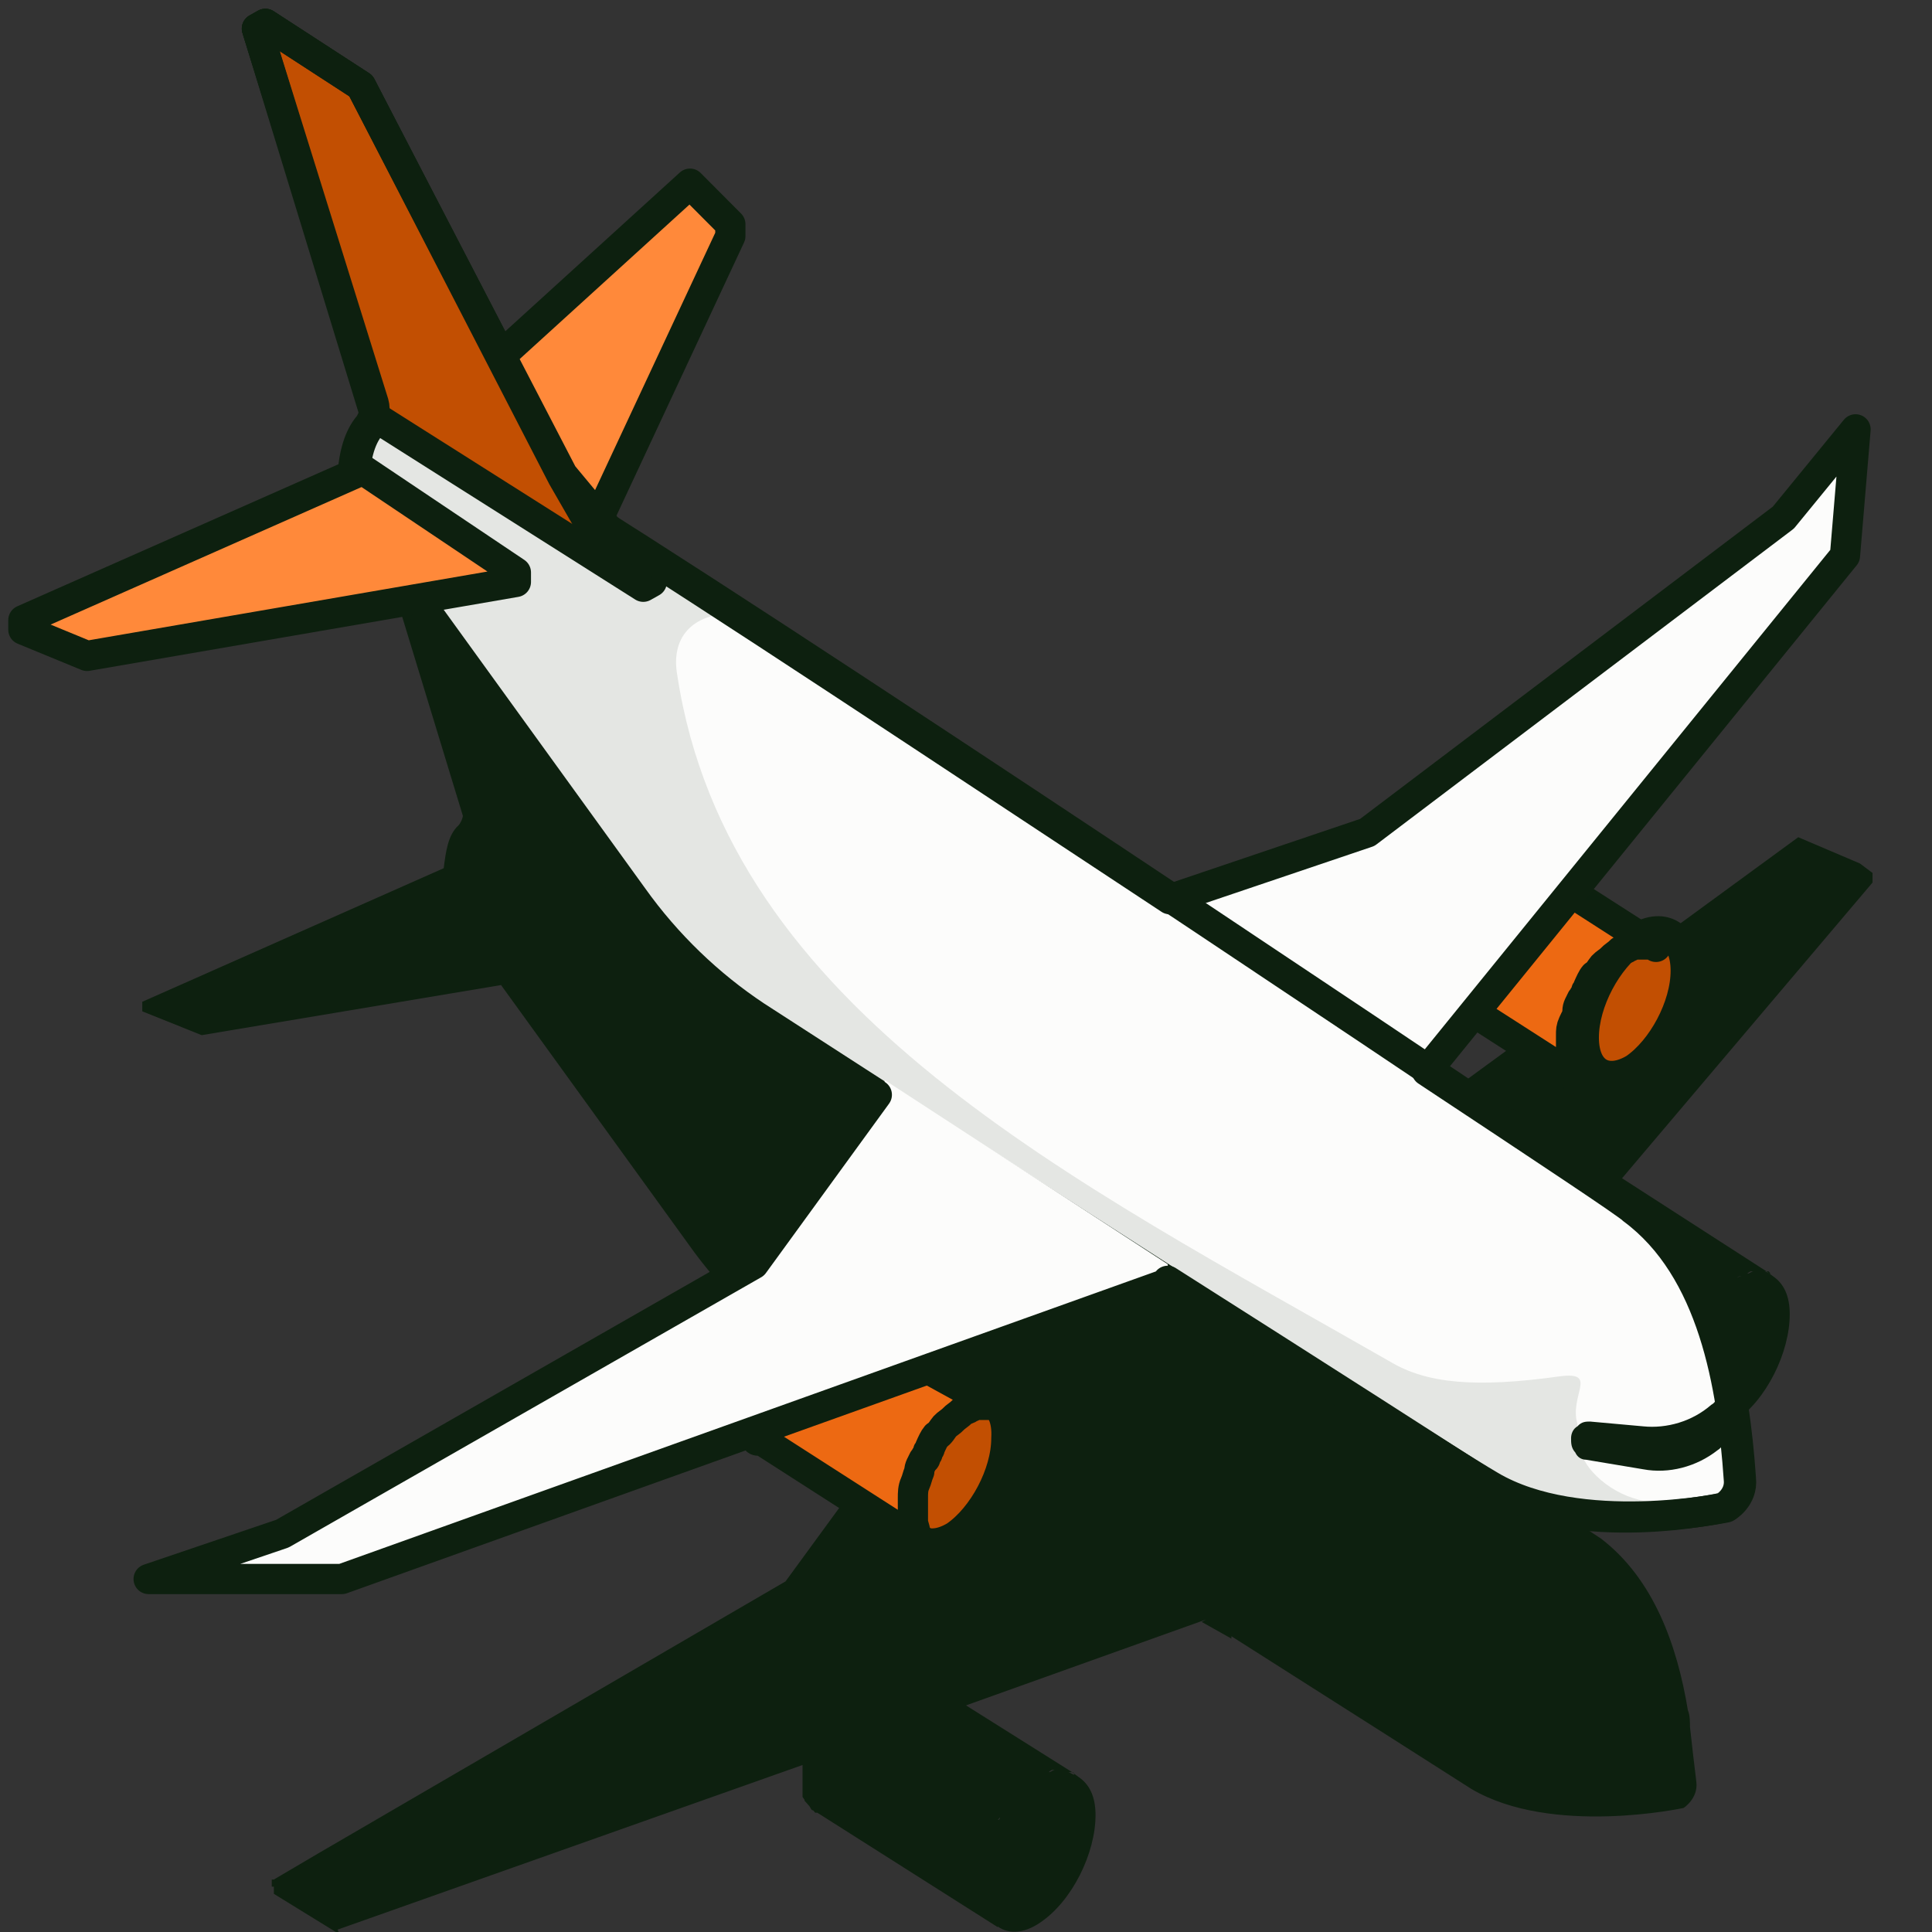 <?xml version="1.0" encoding="UTF-8" standalone="no"?><svg xmlns="http://www.w3.org/2000/svg" fill="none" height="44" style="" viewBox="0 0 44 44" width="44">
<rect x="0" y="0" width="44" height="44" fill="#333333" stroke="none"/>
<g clip-path="url(#clip0_246_4074)">
<path d="M10.105 19.773C10.154 19.392 10.202 19.012 10.444 18.795C10.492 18.741 10.541 18.632 10.541 18.578L8.123 10.647V10.592L10.105 11.896L10.251 11.788L13.152 17.383L17.02 13.852L17.89 14.721V14.938L15.182 20.751L15.424 21.076C18.422 22.978 22.435 25.585 26.158 28.03L30.703 26.563L40.954 19.067L42.356 19.664L42.646 19.881V20.099L36.941 26.834L40.229 28.953L40.374 29.062C40.615 29.225 40.76 29.496 40.76 29.931C40.76 30.8 40.229 31.886 39.503 32.375C39.117 32.647 38.73 32.647 38.488 32.43C38.536 32.43 38.536 32.484 38.536 32.484L34.426 29.877L32.396 32.267C34.523 33.679 36.022 34.765 36.457 35.037C37.666 35.96 38.198 37.481 38.44 38.948C38.488 39.057 38.488 39.22 38.488 39.328C38.536 39.763 38.585 40.197 38.633 40.578C38.681 40.958 38.343 41.175 38.343 41.175C38.343 41.175 35.345 41.827 33.508 40.741C32.831 40.306 30.607 38.894 28.044 37.264V37.318L27.367 36.938L27.464 36.884L22 38.839L24.418 40.36L24.563 40.469C24.804 40.632 24.95 40.904 24.95 41.338C24.95 42.207 24.418 43.294 23.692 43.783C23.305 44.054 22.919 44.054 22.677 43.837C22.725 43.837 22.725 43.891 22.725 43.891L18.615 41.284C18.615 41.284 18.615 41.284 18.567 41.284C18.567 41.284 18.567 41.284 18.519 41.23C18.47 41.23 18.47 41.175 18.422 41.121L18.374 41.067C18.374 41.067 18.374 41.067 18.325 41.012C18.325 40.958 18.277 40.958 18.277 40.904C18.277 40.904 18.277 40.904 18.277 40.849C18.277 40.849 18.277 40.849 18.277 40.795V40.741V40.686V40.632V40.578V40.523V40.469V40.415V40.36V40.306V40.252C18.277 40.252 18.277 40.252 18.277 40.197L7.688 43.946L7.736 44.054L6.237 43.131V42.968H6.189V42.805H6.237L7.253 42.207L17.89 36.015L20.549 32.375C19.244 31.506 18.374 30.963 18.374 30.963C17.407 30.311 16.536 29.496 15.811 28.518L11.411 22.434L4.593 23.575L3.24 23.032V22.815L10.105 19.773ZM40.084 28.953C40.035 28.953 39.987 28.953 39.987 28.953C40.035 28.953 40.132 28.953 40.18 28.953C40.132 28.953 40.132 28.953 40.084 28.953ZM39.552 29.116C39.6 29.062 39.648 29.062 39.697 29.062C39.6 29.062 39.6 29.062 39.552 29.116ZM39.89 28.953C39.842 28.953 39.842 28.953 39.89 28.953C39.842 28.953 39.793 29.007 39.793 29.007C39.842 29.007 39.89 28.953 39.938 28.953C39.89 28.953 39.89 28.953 39.89 28.953ZM38.488 30.311C38.488 30.365 38.488 30.365 38.488 30.311ZM38.391 32.267C38.391 32.212 38.343 32.212 38.391 32.267C38.343 32.212 38.343 32.212 38.391 32.267ZM40.277 28.953H40.229C40.229 28.953 40.229 28.953 40.18 28.953C40.229 28.953 40.277 29.007 40.325 29.007C40.325 29.007 40.325 29.007 40.277 28.953ZM24.224 40.306C24.176 40.306 24.128 40.306 24.128 40.306C24.176 40.306 24.273 40.306 24.321 40.306C24.273 40.306 24.224 40.306 24.224 40.306ZM23.789 40.415C23.741 40.469 23.692 40.469 23.644 40.469C23.692 40.469 23.741 40.415 23.789 40.415ZM23.402 40.632C23.354 40.686 23.354 40.686 23.402 40.632ZM22.967 41.121C22.919 41.175 22.919 41.175 22.967 41.121ZM23.112 40.904L23.16 40.849C23.16 40.849 23.16 40.904 23.112 40.904ZM23.982 40.306C23.934 40.306 23.886 40.36 23.886 40.36C23.934 40.36 23.982 40.306 24.031 40.306C24.031 40.306 24.031 40.306 23.982 40.306ZM22.774 41.392C22.725 41.447 22.725 41.447 22.725 41.447C22.774 41.447 22.774 41.392 22.774 41.392ZM24.418 40.36H24.369C24.369 40.36 24.369 40.36 24.321 40.36C24.369 40.36 24.418 40.415 24.466 40.415C24.466 40.36 24.418 40.36 24.418 40.36Z" fill="#0D200F"/>
<path d="M28.092 29.279L27.27 29.605L27.899 29.985L28.092 29.279Z" fill="#0D200F" opacity="0.4"/>
<path d="M37.231 21.402C36.602 21.837 36.07 22.815 36.07 23.63C36.07 24.444 36.602 24.716 37.231 24.336C37.859 23.901 38.391 22.923 38.391 22.108C38.391 21.294 37.859 20.968 37.231 21.402Z" fill="#C24F02" stroke="#0D200F" stroke-linecap="round" stroke-linejoin="round" stroke-width="0.688"/>
<path d="M32.299 21.185V21.131V21.076V21.022V20.968V20.913V20.859V20.805V20.75V20.696V20.642V20.587V20.533V20.479V20.425V20.37C32.299 20.37 32.299 20.316 32.347 20.316C32.347 20.316 32.347 20.262 32.396 20.262V20.207V20.153L32.444 20.099C32.444 20.099 32.444 20.044 32.492 20.044C32.492 20.044 32.492 20.044 32.492 19.99C32.492 19.936 32.541 19.936 32.541 19.881L32.589 19.827C32.589 19.827 32.589 19.773 32.637 19.773L32.686 19.718L32.734 19.664L32.782 19.61L32.831 19.555L32.879 19.501L32.928 19.447L32.976 19.392C32.976 19.392 32.976 19.392 33.024 19.338L33.073 19.284C33.073 19.284 33.121 19.284 33.121 19.23C33.121 19.23 33.169 19.23 33.169 19.175H33.218C33.218 19.175 33.266 19.175 33.266 19.121H33.314H33.363H33.411H33.459H33.508C33.508 19.121 33.508 19.121 33.556 19.121H33.604H33.653H33.701C33.701 19.121 33.701 19.121 33.749 19.121H33.798H33.846H33.895C33.943 19.121 33.943 19.121 33.991 19.175L37.714 21.565C37.714 21.565 37.666 21.511 37.618 21.511H37.569C37.521 21.511 37.521 21.511 37.473 21.511C37.473 21.511 37.424 21.511 37.376 21.511C37.376 21.511 37.328 21.511 37.279 21.511C37.279 21.511 37.279 21.511 37.231 21.511C37.182 21.511 37.134 21.565 37.086 21.565C37.037 21.62 36.941 21.62 36.892 21.674C36.844 21.728 36.747 21.783 36.699 21.837C36.651 21.891 36.554 21.945 36.505 22C36.457 22.054 36.409 22.163 36.312 22.217C36.264 22.271 36.215 22.38 36.167 22.489C36.167 22.543 36.119 22.543 36.119 22.597C36.119 22.652 36.07 22.652 36.07 22.706C36.07 22.706 36.07 22.76 36.022 22.76C35.974 22.869 35.925 22.923 35.925 23.032C35.925 23.141 35.877 23.195 35.829 23.304C35.78 23.412 35.78 23.466 35.78 23.575C35.78 23.684 35.78 23.793 35.78 23.847C35.78 23.901 35.78 24.01 35.78 24.118C35.78 24.173 35.829 24.281 35.829 24.336C35.829 24.39 35.877 24.444 35.925 24.499C35.925 24.499 35.925 24.553 35.974 24.553C35.974 24.607 36.022 24.607 36.022 24.607L36.07 24.662L32.347 22.271C32.347 22.271 32.347 22.271 32.299 22.271C32.299 22.271 32.299 22.271 32.251 22.271C32.202 22.271 32.202 22.217 32.202 22.217L32.154 22.163C32.154 22.163 32.154 22.163 32.154 22.108C32.154 22.108 32.105 22.054 32.105 22C32.105 22 32.105 22 32.105 21.945V21.891V21.837C32.105 21.837 32.105 21.837 32.105 21.783V21.728V21.674V21.62V21.565C32.299 21.239 32.299 21.239 32.299 21.185Z" fill="#ED6912" stroke="#0D200F" stroke-linecap="round" stroke-linejoin="round" stroke-width="0.688"/>
<path d="M32.347 20.968C32.347 20.859 32.396 20.751 32.396 20.696C32.396 20.588 32.444 20.533 32.492 20.425C32.541 20.316 32.541 20.262 32.589 20.153C32.589 20.153 32.589 20.099 32.637 20.099C32.637 20.044 32.686 20.044 32.686 19.99C32.686 19.936 32.734 19.936 32.734 19.881C32.782 19.773 32.831 19.718 32.879 19.664C32.927 19.61 32.976 19.501 33.072 19.447C33.121 19.393 33.218 19.338 33.266 19.284C33.314 19.23 33.411 19.175 33.459 19.121C33.508 19.067 33.604 19.067 33.653 19.012C33.701 19.012 33.749 18.958 33.798 18.958C33.798 18.958 33.798 18.958 33.846 18.958C33.895 18.958 33.895 18.958 33.943 18.958C33.943 18.958 33.991 18.958 34.039 18.958C34.039 18.958 34.088 18.958 34.136 18.958H34.185C34.233 18.958 34.233 19.012 34.281 19.012L36.602 20.533C36.602 20.533 36.554 20.479 36.505 20.479H36.457C36.409 20.479 36.409 20.479 36.36 20.479C36.36 20.479 36.312 20.479 36.264 20.479C36.264 20.479 36.215 20.479 36.167 20.479C36.167 20.479 36.167 20.479 36.119 20.479C36.07 20.479 36.022 20.533 35.974 20.533C35.925 20.533 35.925 20.588 35.877 20.588C35.828 20.588 35.732 20.642 35.684 20.642C34.958 21.185 34.33 21.946 33.846 22.815L32.589 22C32.541 22 32.541 21.946 32.541 21.946L32.492 21.891C32.444 21.837 32.444 21.783 32.396 21.728C32.396 21.674 32.347 21.62 32.347 21.511C32.347 21.457 32.347 21.348 32.347 21.239C32.347 21.185 32.347 21.076 32.347 20.968Z" fill="#0D200F" opacity="0.2"/>
<path d="M42.017 12.711L31.719 25.368V24.988L25.143 20.968L31.138 18.958L40.615 11.788L42.259 9.778L42.017 12.657V12.711Z" fill="#FCFCFB"/>
<path d="M8.51 9.18L5.851 0.652L6.044 0.543L8.22 1.956L12.813 10.81L13.345 11.733C19.244 15.427 36.892 27.269 37.231 27.541C39.068 28.899 39.503 31.561 39.648 33.679C39.697 34.114 39.31 34.331 39.31 34.331C39.31 34.331 35.974 35.037 33.943 33.842C31.912 32.647 17.213 23.141 17.213 23.141C16.149 22.435 15.182 21.511 14.409 20.425L8.123 11.733C8.123 11.733 7.881 10.321 8.462 9.669C8.51 9.506 8.558 9.343 8.51 9.18Z" fill="#FCFCFB"/>
<path d="M8.51 9.18L5.851 0.652L6.044 0.543L8.22 1.956L12.813 10.81L13.345 11.733C19.244 15.427 36.892 27.269 37.231 27.541C39.068 28.899 39.503 31.561 39.648 33.679C39.697 34.114 39.31 34.331 39.31 34.331C39.31 34.331 35.974 35.037 33.943 33.842C31.912 32.647 17.213 23.141 17.213 23.141C16.149 22.435 15.182 21.511 14.409 20.425L8.123 11.733C8.123 11.733 7.881 10.321 8.462 9.669C8.51 9.506 8.558 9.343 8.51 9.18Z" stroke="#0D200F" stroke-linecap="round" stroke-linejoin="round" stroke-width="0.688"/>
<path d="M39.165 30.746V31.615C39.165 31.669 39.165 31.778 39.117 31.832C39.068 31.886 39.068 31.941 38.971 31.995C38.536 32.375 37.956 32.538 37.424 32.484L36.215 32.375C36.119 32.375 36.022 32.375 35.925 32.484C35.829 32.538 35.78 32.647 35.78 32.755C35.78 32.864 35.78 32.973 35.877 33.081C35.925 33.19 36.022 33.244 36.119 33.244L37.424 33.462C38.004 33.57 38.633 33.407 39.117 33.027C39.213 32.973 39.31 32.81 39.358 32.701C39.407 32.593 39.407 32.43 39.407 32.267C39.407 31.615 39.165 30.746 39.165 30.746Z" fill="#0D200F"/>
<path d="M8.51 9.18L5.851 0.652L6.044 0.543L8.22 1.956L12.813 10.81L13.345 11.733C13.877 12.059 15.376 13.037 16.101 13.472L16.778 13.96C15.714 13.96 15.279 14.558 15.424 15.373C16.585 23.032 24.466 26.889 31.67 31.017C32.492 31.506 33.604 31.615 35.538 31.343C36.409 31.235 35.732 31.778 35.925 32.43V32.484C35.877 32.864 36.022 33.244 36.264 33.516C36.505 33.788 36.844 34.005 37.182 34.114C37.521 34.222 37.908 34.276 38.294 34.276C38.633 34.222 38.971 34.114 39.261 33.896C39.407 33.733 39.552 33.516 39.6 33.299C39.745 33.896 39.503 34.276 39.261 34.331C38.44 34.44 35.974 35.091 33.943 33.842C31.912 32.647 17.165 23.141 17.165 23.141C16.101 22.435 15.134 21.511 14.36 20.425L8.075 11.733C8.075 11.733 7.833 10.321 8.413 9.669C8.51 9.506 8.558 9.343 8.51 9.18Z" fill="#0D200F" opacity="0.1"/>
<path d="M21.758 32.049C21.13 32.484 20.598 33.462 20.598 34.276C20.598 35.091 21.13 35.363 21.758 34.983C22.387 34.548 22.919 33.57 22.919 32.755C22.967 31.941 22.435 31.615 21.758 32.049Z" fill="#C24F02" stroke="#0D200F" stroke-linecap="round" stroke-linejoin="round" stroke-width="0.688"/>
<path d="M17.068 31.887V31.832V31.778V31.724V31.669V31.615V31.561V31.506V31.452V31.398V31.343V31.289V31.235V31.18V31.126V31.072C17.068 31.072 17.068 31.017 17.116 31.017C17.116 31.017 17.116 30.963 17.165 30.963V30.909V30.854L17.213 30.8C17.213 30.8 17.213 30.746 17.262 30.746C17.262 30.746 17.262 30.746 17.262 30.691C17.262 30.637 17.31 30.637 17.31 30.583L17.358 30.528C17.358 30.528 17.358 30.474 17.407 30.474L17.455 30.42L17.503 30.366L17.552 30.311L17.6 30.257L17.648 30.203L17.697 30.148L17.745 30.094C17.745 30.094 17.745 30.094 17.793 30.04L17.842 29.985C17.842 29.985 17.89 29.985 17.89 29.931C17.89 29.931 17.939 29.931 17.939 29.877H17.987C17.987 29.877 18.035 29.877 18.035 29.822H18.084H18.132H18.18H18.229H18.277C18.277 29.822 18.277 29.822 18.325 29.822H18.374H18.422H18.47C18.47 29.822 18.47 29.822 18.519 29.822H18.567H18.615H18.664C18.712 29.822 18.712 29.822 18.76 29.877L22.725 32.049C22.725 32.049 22.677 31.995 22.629 31.995H22.58C22.532 31.995 22.532 31.995 22.483 31.995C22.483 31.995 22.435 31.995 22.387 31.995C22.387 31.995 22.338 31.995 22.29 31.995C22.29 31.995 22.29 31.995 22.242 31.995C22.193 31.995 22.145 32.049 22.097 32.049C22.048 32.104 21.952 32.104 21.903 32.158C21.855 32.212 21.758 32.267 21.71 32.321C21.662 32.375 21.565 32.43 21.517 32.484C21.468 32.538 21.42 32.647 21.323 32.701C21.275 32.756 21.226 32.864 21.178 32.973C21.178 33.027 21.13 33.027 21.13 33.081C21.13 33.136 21.081 33.136 21.081 33.19C21.081 33.19 21.081 33.245 21.033 33.245C20.985 33.353 20.936 33.407 20.936 33.516C20.888 33.625 20.888 33.679 20.84 33.788C20.791 33.896 20.791 34.005 20.791 34.114C20.791 34.222 20.791 34.331 20.791 34.385C20.791 34.494 20.791 34.548 20.791 34.657C20.791 34.711 20.84 34.82 20.84 34.874C20.84 34.928 20.888 34.983 20.936 35.037C20.936 35.037 20.936 35.091 20.985 35.091C20.985 35.146 21.033 35.146 21.033 35.146L21.081 35.2L17.358 32.81C17.358 32.81 17.358 32.81 17.31 32.81C17.31 32.81 17.31 32.81 17.262 32.81C17.213 32.81 17.213 32.756 17.213 32.756L17.165 32.701C17.165 32.701 17.165 32.701 17.165 32.647C17.165 32.647 17.116 32.593 17.116 32.538C17.116 32.538 17.116 32.538 17.116 32.484V32.43V32.375C17.116 32.375 17.116 32.375 17.116 32.321V32.267V32.212V32.158V32.104C17.02 31.995 17.02 31.941 17.068 31.887Z" fill="#ED6912" stroke="#0D200F" stroke-linecap="round" stroke-linejoin="round" stroke-width="0.688"/>
<path d="M26.642 29.225L7.785 35.961H3.385L6.431 34.928L17.165 28.736L20.163 24.607L26.593 28.79L26.642 29.225Z" fill="#FCFCFB"/>
<path d="M16.633 5.378L13.538 12.005L9.864 9.723V9.506L15.714 4.183L16.633 5.106V5.378Z" fill="#FF893A" stroke="#0D200F" stroke-linecap="round" stroke-linejoin="round" stroke-width="0.688"/>
<path d="M9.96 9.452V9.669L13.49 11.842V11.624L9.96 9.452Z" fill="#FCFCFB"/>
<path d="M14.844 13.254L14.65 13.363L8.558 9.506L5.851 0.652L6.044 0.543L8.22 1.956L12.813 10.81L14.844 13.254Z" fill="#C24F02" stroke="#0D200F" stroke-linecap="round" stroke-linejoin="round" stroke-width="0.688"/>
<path d="M42.018 12.657L42.259 9.778L40.615 11.788L31.139 18.958L26.642 20.479C21.613 17.165 16.149 13.526 13.345 11.788L12.813 10.864L8.22 1.956L6.044 0.543L5.851 0.652L8.51 9.18C8.558 9.343 8.51 9.506 8.413 9.669C7.833 10.321 8.075 11.733 8.075 11.733L14.361 20.425C15.134 21.511 16.101 22.435 17.165 23.141C17.165 23.141 18.277 23.847 19.969 24.933L17.165 28.79L6.431 34.928L3.385 35.961H7.785L26.593 29.225V29.17C29.93 31.289 33.073 33.299 33.895 33.842C35.925 35.091 39.262 34.331 39.262 34.331C39.262 34.331 39.648 34.114 39.6 33.679C39.455 31.561 39.02 28.899 37.182 27.541C37.086 27.432 35.2 26.183 32.492 24.39L42.018 12.657Z" stroke="#0D200F" stroke-linecap="round" stroke-linejoin="round" stroke-width="0.688"/>
<path d="M11.749 13.037V13.254L1.982 14.938L0.532 14.341V14.123L8.268 10.701L11.749 13.037Z" fill="#FF893A" stroke="#0D200F" stroke-linecap="round" stroke-linejoin="round" stroke-width="0.688"/>
</g>
<defs>
<clipPath id="clip0_246_4074">
<rect fill="white" height="44" width="44"/>
</clipPath>
</defs>
</svg>